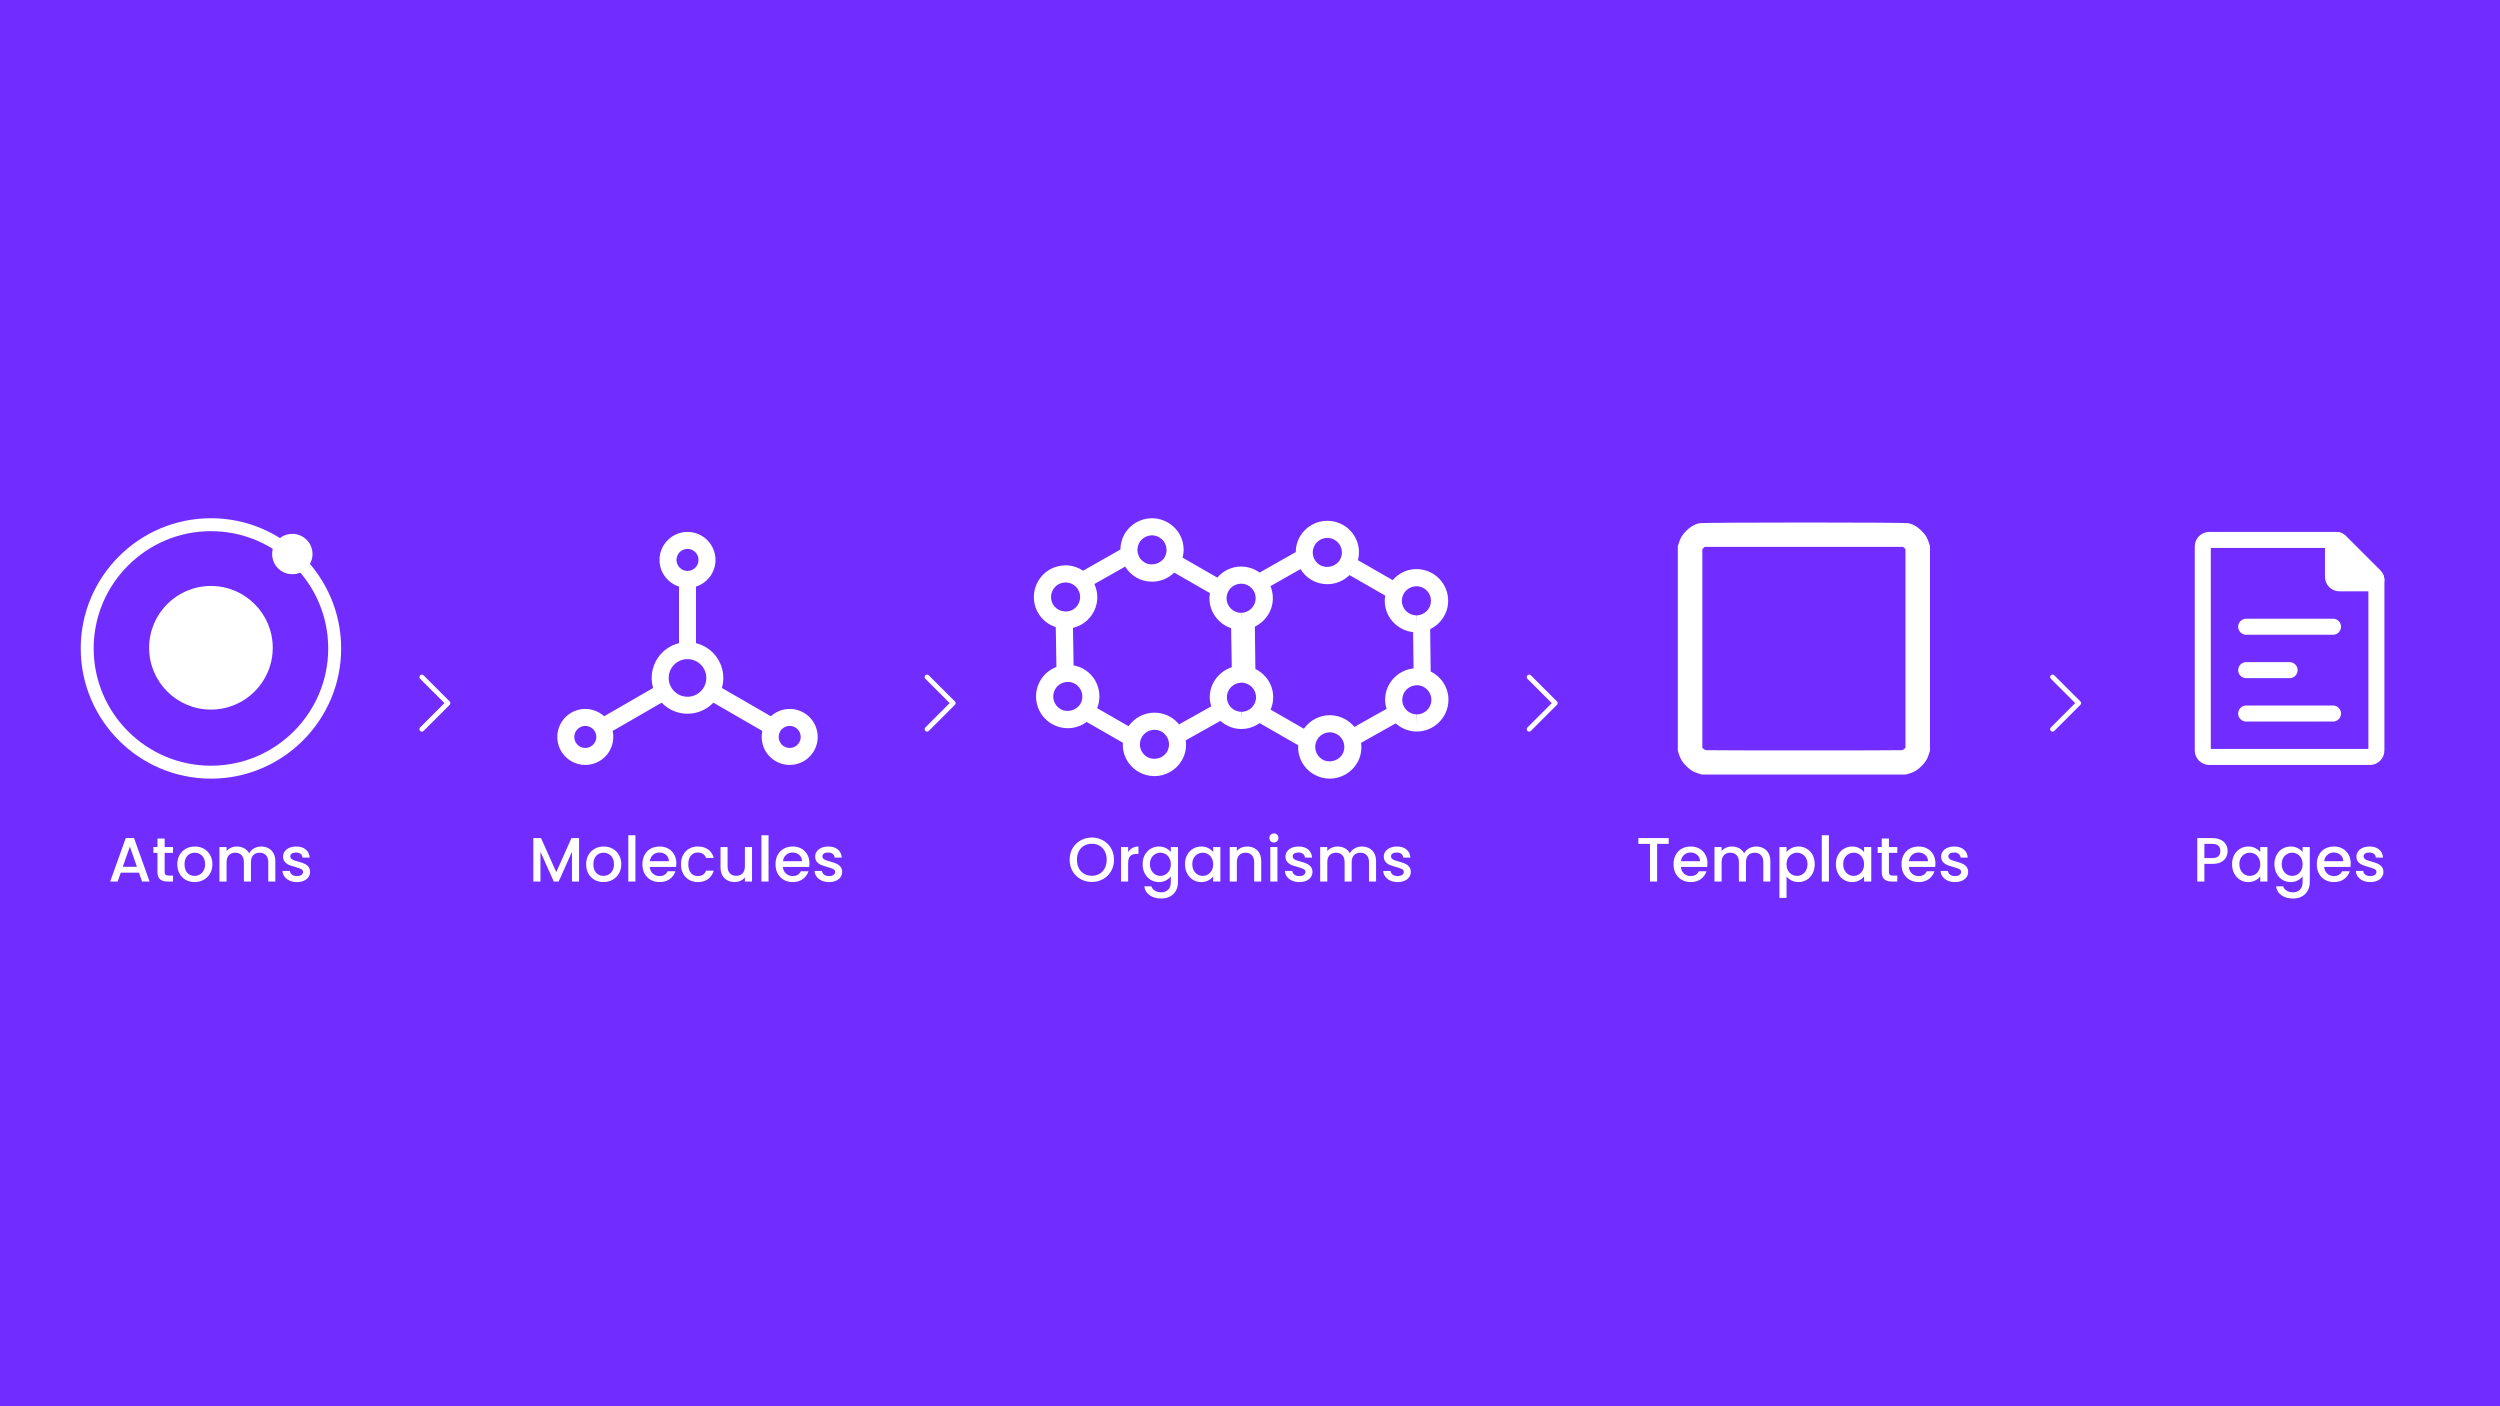 <svg xmlns="http://www.w3.org/2000/svg" width="1920" height="1080" viewBox="0 0 1920 1080" fill="none"><rect width="1920" height="1080" fill="#712DFF"></rect><g clip-path="url(#clip0_257_1854)"><path d="M161.995 398C106.856 398 62 442.858 62 498C62 553.142 106.856 598 161.995 598C217.142 598 262 553.142 262 498C262 442.858 217.132 398 161.995 398ZM161.995 588.066C112.335 588.066 71.934 547.66 71.934 498C71.934 448.34 112.335 407.934 161.995 407.934C211.66 407.934 252.066 448.34 252.066 498C252.066 547.66 211.661 588.066 161.995 588.066Z" fill="white"></path><path d="M161.995 450.025C188.213 450.025 209.468 471.278 209.468 497.496C209.468 523.708 188.213 544.964 161.995 544.964C135.78 544.964 114.527 523.708 114.527 497.496C114.527 471.278 135.78 450.025 161.995 450.025Z" fill="white"></path><circle cx="224.5" cy="425.5" r="15.5" fill="white"></circle></g><path d="M106.712 670.184H92.744L90.344 677H84.632L96.584 643.592H102.92L114.872 677H109.112L106.712 670.184ZM105.176 665.72L99.752 650.216L94.28 665.72H105.176ZM126.453 655.016V669.656C126.453 670.648 126.677 671.368 127.125 671.816C127.605 672.232 128.405 672.44 129.525 672.44H132.885V677H128.565C126.101 677 124.213 676.424 122.901 675.272C121.589 674.12 120.933 672.248 120.933 669.656V655.016H117.813V650.552H120.933V643.976H126.453V650.552H132.885V655.016H126.453ZM149.4 677.432C146.904 677.432 144.648 676.872 142.632 675.752C140.616 674.6 139.032 673 137.88 670.952C136.728 668.872 136.152 666.472 136.152 663.752C136.152 661.064 136.744 658.68 137.928 656.6C139.112 654.52 140.728 652.92 142.776 651.8C144.824 650.68 147.112 650.12 149.64 650.12C152.168 650.12 154.456 650.68 156.504 651.8C158.552 652.92 160.168 654.52 161.352 656.6C162.536 658.68 163.128 661.064 163.128 663.752C163.128 666.44 162.52 668.824 161.304 670.904C160.088 672.984 158.424 674.6 156.312 675.752C154.232 676.872 151.928 677.432 149.4 677.432ZM149.4 672.68C150.808 672.68 152.12 672.344 153.336 671.672C154.584 671 155.592 669.992 156.36 668.648C157.128 667.304 157.512 665.672 157.512 663.752C157.512 661.832 157.144 660.216 156.408 658.904C155.672 657.56 154.696 656.552 153.48 655.88C152.264 655.208 150.952 654.872 149.544 654.872C148.136 654.872 146.824 655.208 145.608 655.88C144.424 656.552 143.48 657.56 142.776 658.904C142.072 660.216 141.72 661.832 141.72 663.752C141.72 666.6 142.44 668.808 143.88 670.376C145.352 671.912 147.192 672.68 149.4 672.68ZM200.554 650.12C202.634 650.12 204.49 650.552 206.122 651.416C207.786 652.28 209.082 653.56 210.01 655.256C210.97 656.952 211.45 659 211.45 661.4V677H206.026V662.216C206.026 659.848 205.434 658.04 204.25 656.792C203.066 655.512 201.45 654.872 199.402 654.872C197.354 654.872 195.722 655.512 194.506 656.792C193.322 658.04 192.73 659.848 192.73 662.216V677H187.306V662.216C187.306 659.848 186.714 658.04 185.53 656.792C184.346 655.512 182.73 654.872 180.682 654.872C178.634 654.872 177.002 655.512 175.786 656.792C174.602 658.04 174.01 659.848 174.01 662.216V677H168.538V650.552H174.01V653.576C174.906 652.488 176.042 651.64 177.418 651.032C178.794 650.424 180.266 650.12 181.834 650.12C183.946 650.12 185.834 650.568 187.498 651.464C189.162 652.36 190.442 653.656 191.338 655.352C192.138 653.752 193.386 652.488 195.082 651.56C196.778 650.6 198.602 650.12 200.554 650.12ZM228.013 677.432C225.933 677.432 224.061 677.064 222.397 676.328C220.765 675.56 219.469 674.536 218.509 673.256C217.549 671.944 217.037 670.488 216.973 668.888H222.637C222.733 670.008 223.261 670.952 224.221 671.72C225.213 672.456 226.445 672.824 227.917 672.824C229.453 672.824 230.637 672.536 231.469 671.96C232.333 671.352 232.765 670.584 232.765 669.656C232.765 668.664 232.285 667.928 231.325 667.448C230.397 666.968 228.909 666.44 226.861 665.864C224.877 665.32 223.261 664.792 222.013 664.28C220.765 663.768 219.677 662.984 218.749 661.928C217.853 660.872 217.405 659.48 217.405 657.752C217.405 656.344 217.821 655.064 218.653 653.912C219.485 652.728 220.669 651.8 222.205 651.128C223.773 650.456 225.565 650.12 227.581 650.12C230.589 650.12 233.005 650.888 234.829 652.424C236.685 653.928 237.677 655.992 237.805 658.616H232.333C232.237 657.432 231.757 656.488 230.893 655.784C230.029 655.08 228.861 654.728 227.389 654.728C225.949 654.728 224.845 655 224.077 655.544C223.309 656.088 222.925 656.808 222.925 657.704C222.925 658.408 223.181 659 223.693 659.48C224.205 659.96 224.829 660.344 225.565 660.632C226.301 660.888 227.389 661.224 228.829 661.64C230.749 662.152 232.317 662.68 233.533 663.224C234.781 663.736 235.853 664.504 236.749 665.528C237.645 666.552 238.109 667.912 238.141 669.608C238.141 671.112 237.725 672.456 236.893 673.64C236.061 674.824 234.877 675.752 233.341 676.424C231.837 677.096 230.061 677.432 228.013 677.432Z" fill="white"></path><path d="M324 560L344 540L324 520" stroke="white" stroke-width="3.75" stroke-linecap="round" stroke-linejoin="round"></path><g clip-path="url(#clip1_257_1854)"><path d="M627.258 560.404C625.772 554.856 622.214 550.22 617.24 547.348C612.267 544.476 606.472 543.712 600.924 545.2C597.547 546.105 594.51 547.781 592.001 550.073L554.387 528.357C555.103 525.911 555.494 523.327 555.494 520.653C555.494 507.74 546.543 496.883 534.521 493.947V450.509C543.199 447.741 549.502 439.604 549.502 430.021C549.502 418.165 539.856 408.52 528 408.52C516.144 408.52 506.499 418.166 506.499 430.021C506.499 439.604 512.802 447.741 521.479 450.509V493.947C509.457 496.884 500.506 507.74 500.506 520.653C500.506 523.328 500.898 525.911 501.613 528.358L463.999 550.074C461.49 547.781 458.453 546.105 455.076 545.2C449.529 543.714 443.734 544.476 438.76 547.348C433.786 550.22 430.228 554.856 428.742 560.404C427.256 565.952 428.018 571.746 430.89 576.72C433.761 581.694 438.398 585.252 443.946 586.738C445.799 587.235 447.678 587.48 449.546 587.48C453.272 587.48 456.949 586.503 460.262 584.591C465.236 581.719 468.794 577.082 470.28 571.534C471.185 568.157 471.251 564.689 470.521 561.37L508.148 539.645C513.156 544.878 520.202 548.148 528 548.148C535.799 548.148 542.843 544.878 547.852 539.645L585.48 561.37C584.749 564.689 584.815 568.157 585.721 571.534C587.207 577.082 590.765 581.719 595.739 584.591C599.052 586.503 602.729 587.481 606.454 587.48C608.322 587.48 610.202 587.235 612.054 586.738C617.602 585.252 622.239 581.694 625.111 576.72C627.982 571.746 628.745 565.952 627.258 560.404ZM457.682 568.159C457.097 570.341 455.697 572.165 453.74 573.295C451.784 574.425 449.504 574.724 447.321 574.14C445.139 573.555 443.315 572.155 442.185 570.199C439.853 566.159 441.242 560.976 445.281 558.643C446.61 557.876 448.062 557.512 449.497 557.512C452.422 557.512 455.272 559.029 456.836 561.74C457.966 563.696 458.266 565.976 457.682 568.159ZM519.541 430.022C519.541 425.358 523.336 421.563 528 421.563C532.665 421.563 536.459 425.358 536.459 430.022C536.459 434.686 532.664 438.481 528 438.481C523.336 438.481 519.541 434.686 519.541 430.022ZM528 535.105C520.031 535.105 513.549 528.621 513.549 520.653C513.549 512.686 520.032 506.202 528 506.202C535.968 506.202 542.451 512.686 542.451 520.653C542.451 528.622 535.968 535.105 528 535.105ZM613.815 570.198C612.685 572.155 610.861 573.555 608.679 574.14C606.496 574.725 604.217 574.425 602.259 573.295C600.302 572.164 598.903 570.341 598.318 568.158C597.733 565.975 598.033 563.696 599.163 561.739C600.729 559.028 603.577 557.511 606.503 557.511C607.937 557.511 609.39 557.876 610.718 558.643C614.758 560.976 616.147 566.159 613.815 570.198Z" fill="white"></path></g><path d="M444.736 643.64V677H439.264V654.152L429.088 677H425.296L415.072 654.152V677H409.6V643.64H415.504L427.216 669.8L438.88 643.64H444.736ZM463.4 677.432C460.904 677.432 458.648 676.872 456.632 675.752C454.616 674.6 453.032 673 451.88 670.952C450.728 668.872 450.152 666.472 450.152 663.752C450.152 661.064 450.744 658.68 451.928 656.6C453.112 654.52 454.728 652.92 456.776 651.8C458.824 650.68 461.112 650.12 463.64 650.12C466.168 650.12 468.456 650.68 470.504 651.8C472.552 652.92 474.168 654.52 475.352 656.6C476.536 658.68 477.128 661.064 477.128 663.752C477.128 666.44 476.52 668.824 475.304 670.904C474.088 672.984 472.424 674.6 470.312 675.752C468.232 676.872 465.928 677.432 463.4 677.432ZM463.4 672.68C464.808 672.68 466.12 672.344 467.336 671.672C468.584 671 469.592 669.992 470.36 668.648C471.128 667.304 471.512 665.672 471.512 663.752C471.512 661.832 471.144 660.216 470.408 658.904C469.672 657.56 468.696 656.552 467.48 655.88C466.264 655.208 464.952 654.872 463.544 654.872C462.136 654.872 460.824 655.208 459.608 655.88C458.424 656.552 457.48 657.56 456.776 658.904C456.072 660.216 455.72 661.832 455.72 663.752C455.72 666.6 456.44 668.808 457.88 670.376C459.352 671.912 461.192 672.68 463.4 672.68ZM488.01 641.48V677H482.538V641.48H488.01ZM519.434 663.128C519.434 664.12 519.37 665.016 519.242 665.816H499.034C499.194 667.928 499.978 669.624 501.386 670.904C502.794 672.184 504.522 672.824 506.57 672.824C509.514 672.824 511.594 671.592 512.81 669.128H518.714C517.914 671.56 516.458 673.56 514.346 675.128C512.266 676.664 509.674 677.432 506.57 677.432C504.042 677.432 501.77 676.872 499.754 675.752C497.77 674.6 496.202 673 495.05 670.952C493.93 668.872 493.37 666.472 493.37 663.752C493.37 661.032 493.914 658.648 495.002 656.6C496.122 654.52 497.674 652.92 499.658 651.8C501.674 650.68 503.978 650.12 506.57 650.12C509.066 650.12 511.29 650.664 513.242 651.752C515.194 652.84 516.714 654.376 517.802 656.36C518.89 658.312 519.434 660.568 519.434 663.128ZM513.722 661.4C513.69 659.384 512.97 657.768 511.562 656.552C510.154 655.336 508.41 654.728 506.33 654.728C504.442 654.728 502.826 655.336 501.482 656.552C500.138 657.736 499.338 659.352 499.082 661.4H513.722ZM522.995 663.752C522.995 661.032 523.539 658.648 524.627 656.6C525.747 654.52 527.283 652.92 529.235 651.8C531.187 650.68 533.427 650.12 535.955 650.12C539.155 650.12 541.795 650.888 543.875 652.424C545.987 653.928 547.411 656.088 548.147 658.904H542.243C541.763 657.592 540.995 656.568 539.939 655.832C538.883 655.096 537.555 654.728 535.955 654.728C533.715 654.728 531.923 655.528 530.579 657.128C529.267 658.696 528.611 660.904 528.611 663.752C528.611 666.6 529.267 668.824 530.579 670.424C531.923 672.024 533.715 672.824 535.955 672.824C539.123 672.824 541.219 671.432 542.243 668.648H548.147C547.379 671.336 545.939 673.48 543.827 675.08C541.715 676.648 539.091 677.432 535.955 677.432C533.427 677.432 531.187 676.872 529.235 675.752C527.283 674.6 525.747 673 524.627 670.952C523.539 668.872 522.995 666.472 522.995 663.752ZM577.552 650.552V677H572.08V673.88C571.216 674.968 570.08 675.832 568.672 676.472C567.296 677.08 565.824 677.384 564.256 677.384C562.176 677.384 560.304 676.952 558.64 676.088C557.008 675.224 555.712 673.944 554.752 672.248C553.824 670.552 553.36 668.504 553.36 666.104V650.552H558.784V665.288C558.784 667.656 559.376 669.48 560.56 670.76C561.744 672.008 563.36 672.632 565.408 672.632C567.456 672.632 569.072 672.008 570.256 670.76C571.472 669.48 572.08 667.656 572.08 665.288V650.552H577.552ZM590.244 641.48V677H584.772V641.48H590.244ZM621.668 663.128C621.668 664.12 621.604 665.016 621.476 665.816H601.268C601.428 667.928 602.212 669.624 603.62 670.904C605.028 672.184 606.756 672.824 608.804 672.824C611.748 672.824 613.828 671.592 615.044 669.128H620.948C620.148 671.56 618.692 673.56 616.58 675.128C614.5 676.664 611.908 677.432 608.804 677.432C606.276 677.432 604.004 676.872 601.988 675.752C600.004 674.6 598.436 673 597.284 670.952C596.164 668.872 595.604 666.472 595.604 663.752C595.604 661.032 596.148 658.648 597.236 656.6C598.356 654.52 599.908 652.92 601.892 651.8C603.908 650.68 606.212 650.12 608.804 650.12C611.3 650.12 613.524 650.664 615.476 651.752C617.428 652.84 618.948 654.376 620.036 656.36C621.124 658.312 621.668 660.568 621.668 663.128ZM615.956 661.4C615.924 659.384 615.204 657.768 613.796 656.552C612.388 655.336 610.644 654.728 608.564 654.728C606.676 654.728 605.06 655.336 603.716 656.552C602.372 657.736 601.572 659.352 601.316 661.4H615.956ZM636.653 677.432C634.573 677.432 632.701 677.064 631.037 676.328C629.405 675.56 628.109 674.536 627.149 673.256C626.189 671.944 625.677 670.488 625.613 668.888H631.277C631.373 670.008 631.901 670.952 632.861 671.72C633.853 672.456 635.085 672.824 636.557 672.824C638.093 672.824 639.277 672.536 640.109 671.96C640.973 671.352 641.405 670.584 641.405 669.656C641.405 668.664 640.925 667.928 639.965 667.448C639.037 666.968 637.549 666.44 635.501 665.864C633.517 665.32 631.901 664.792 630.653 664.28C629.405 663.768 628.317 662.984 627.389 661.928C626.493 660.872 626.045 659.48 626.045 657.752C626.045 656.344 626.461 655.064 627.293 653.912C628.125 652.728 629.309 651.8 630.845 651.128C632.413 650.456 634.205 650.12 636.221 650.12C639.229 650.12 641.645 650.888 643.469 652.424C645.325 653.928 646.317 655.992 646.445 658.616H640.973C640.877 657.432 640.397 656.488 639.533 655.784C638.669 655.08 637.501 654.728 636.029 654.728C634.589 654.728 633.485 655 632.717 655.544C631.949 656.088 631.565 656.808 631.565 657.704C631.565 658.408 631.821 659 632.333 659.48C632.845 659.96 633.469 660.344 634.205 660.632C634.941 660.888 636.029 661.224 637.469 661.64C639.389 662.152 640.957 662.68 642.173 663.224C643.421 663.736 644.493 664.504 645.389 665.528C646.285 666.552 646.749 667.912 646.781 669.608C646.781 671.112 646.365 672.456 645.533 673.64C644.701 674.824 643.517 675.752 641.981 676.424C640.477 677.096 638.701 677.432 636.653 677.432Z" fill="white"></path><path d="M712 560L732 540L712 520" stroke="white" stroke-width="3.75" stroke-linecap="round" stroke-linejoin="round"></path><path d="M1098.77 515.734L1098.37 483.236C1106.4 479.318 1112.04 471.2 1112.18 461.739C1112.28 455.234 1109.82 449.078 1105.27 444.41C1100.74 439.749 1094.65 437.135 1087.84 437.049C1080.55 437.049 1074.01 440.387 1069.55 445.543L1042.92 430.235C1043.91 426.238 1044.01 422.051 1042.9 417.962C1041.2 411.675 1037.16 406.427 1031.51 403.188C1027.82 401.081 1023.65 399.962 1019.39 399.962C1010.7 399.962 1002.59 404.643 998.253 412.175C996.113 415.908 995.178 419.984 995.126 424L967.387 439.736C963.345 436.819 958.479 435.166 953.16 435.1C945.865 435.1 939.347 438.438 934.876 443.594L908.251 428.286C909.258 424.29 909.344 420.102 908.237 416.007C906.532 409.726 902.49 404.479 896.854 401.246C893.16 399.132 888.979 398 884.739 398C876.029 398 867.917 402.694 863.598 410.226C861.459 413.953 860.517 418.022 860.471 422.051L831.805 438.3C827.848 435.693 823.18 434.172 818.327 434.172C813.916 434.172 809.597 435.377 805.792 437.648C794.289 444.581 790.563 459.579 797.469 471.075C800.518 476.151 805.324 479.832 810.828 481.636L811.329 512.205C806.18 514.187 801.742 517.847 798.924 522.765C795.679 528.408 794.829 534.979 796.528 541.279C798.227 547.554 802.269 552.801 807.912 556.041C811.605 558.147 815.786 559.267 820.033 559.267C825.346 559.267 830.409 557.496 834.55 554.46L862.374 570.433C862.242 572.968 862.407 575.536 863.085 578.057C864.784 584.345 868.826 589.579 874.468 592.818C878.169 594.925 882.349 596.058 886.596 596.058C895.3 596.058 903.405 591.363 907.73 583.845C910.496 579.038 911.338 573.686 910.654 568.57L937.279 553.624C941.519 557.377 946.997 559.8 953.074 559.859H953.436C958.624 559.859 963.417 558.161 967.387 555.343L997.022 572.369C996.883 574.917 997.055 577.465 997.726 579.986C999.425 586.274 1003.47 591.521 1009.11 594.748C1012.81 596.861 1016.99 598 1021.24 598C1029.94 598 1038.05 593.299 1042.38 585.774C1045.14 580.974 1045.98 575.615 1045.3 570.506L1071.91 555.553C1076.29 559.471 1081.8 561.729 1087.72 561.802H1088.08C1101.32 561.802 1112.23 551.004 1112.4 537.77C1112.56 528.138 1106.99 519.776 1098.77 515.734ZM1087.97 450.217C1090.95 450.257 1093.75 451.455 1095.83 453.601C1097.91 455.748 1099.03 458.572 1098.99 461.561C1098.9 467.651 1093.9 472.603 1087.82 472.603V478.791L1087.68 472.603C1081.5 472.517 1076.56 467.434 1076.61 461.258C1076.71 455.168 1081.74 450.217 1087.97 450.217ZM1009.68 418.733C1011.67 415.27 1015.38 413.117 1019.41 413.117C1021.36 413.117 1023.27 413.624 1024.97 414.605C1027.58 416.106 1029.43 418.509 1030.2 421.393C1030.99 424.276 1030.61 427.292 1029.11 429.886C1026.16 435.021 1019.04 436.997 1013.83 434.014C1008.44 430.946 1006.59 424.092 1009.68 418.733ZM953.324 448.255C956.313 448.295 959.118 449.493 961.199 451.639C963.279 453.779 964.405 456.61 964.359 459.599C964.267 465.689 959.269 470.64 953.179 470.64V476.829H953.173L953.034 470.64C946.859 470.555 941.908 465.466 941.973 459.29C942.079 453.206 947.089 448.255 953.324 448.255ZM875.022 416.771C877.01 413.308 880.736 411.148 884.753 411.148C886.688 411.148 888.604 411.662 890.303 412.649C892.903 414.144 894.76 416.554 895.544 419.437C896.321 422.321 895.939 425.336 894.444 427.931C891.481 433.066 884.364 435.048 879.156 432.059C873.804 428.977 871.953 422.124 875.022 416.771ZM808.781 464.28C805.601 458.994 807.312 452.1 812.599 448.92C814.344 447.88 816.319 447.327 818.347 447.327C822.324 447.327 825.912 449.361 827.96 452.752C829.494 455.313 829.955 458.322 829.224 461.225C828.506 464.116 826.689 466.572 824.141 468.112C818.966 471.22 811.849 469.416 808.781 464.28ZM814.502 544.598C811.901 543.116 810.051 540.7 809.268 537.829C808.498 534.946 808.879 531.93 810.374 529.316C812.369 525.886 816.082 523.7 820.098 523.7C822.034 523.7 823.957 524.214 825.655 525.202C831.008 528.276 832.858 535.143 829.783 540.47C826.814 545.618 819.684 547.593 814.502 544.598ZM896.334 577.261C893.378 582.403 886.28 584.371 881.052 581.376C878.458 579.881 876.602 577.478 875.825 574.607C875.041 571.724 875.43 568.708 876.924 566.107C878.913 562.664 882.639 560.485 886.655 560.485C888.598 560.485 890.527 560.998 892.212 561.973C897.545 565.041 899.408 571.908 896.334 577.261ZM898.757 550.543C895.056 548.436 890.882 547.317 886.636 547.317C878.669 547.317 871.242 551.287 866.726 557.72L842.615 543.867C847.014 532.799 842.826 519.875 832.206 513.805C829.816 512.429 827.196 511.5 824.51 511L824.042 482.182C826.452 481.603 828.789 480.701 830.929 479.41C836.512 476.052 840.436 470.739 842.023 464.425C843.366 459.04 842.734 453.522 840.482 448.545L864.138 435.133C866.192 438.471 868.977 441.408 872.605 443.495C876.305 445.615 880.493 446.734 884.739 446.734C891.185 446.734 897.282 444.153 901.792 439.749L929.26 455.53C929.069 456.715 928.858 457.894 928.845 459.125C928.707 469.962 935.752 479.154 945.502 482.439L945.99 512.448C936.344 515.602 929.234 524.537 929.095 535.183C929.062 537.731 929.536 540.16 930.241 542.465L905.505 556.35C903.648 554.105 901.43 552.077 898.757 550.543ZM953.462 546.685V553.269L953.285 546.685C947.116 546.586 942.171 541.517 942.243 535.321C942.322 529.237 947.339 524.286 953.588 524.286C959.763 524.379 964.708 529.455 964.635 535.63C964.543 541.727 959.539 546.685 953.462 546.685ZM1030.98 579.209C1028.03 584.338 1020.94 586.333 1015.7 583.324C1013.09 581.843 1011.24 579.427 1010.47 576.55C1009.69 573.666 1010.06 570.657 1011.57 568.063C1013.57 564.626 1017.28 562.44 1021.3 562.44C1023.25 562.44 1025.17 562.954 1026.87 563.935C1032.21 567.016 1034.05 573.883 1030.98 579.209ZM1033.4 552.518C1029.7 550.405 1025.53 549.279 1021.28 549.279C1013.32 549.279 1005.9 553.249 1001.38 559.668L975.835 544.993C977.059 542.149 977.751 539.074 977.797 535.802C977.935 526.169 972.352 517.821 964.135 513.759L963.74 481.267C971.766 477.35 977.415 469.232 977.553 459.764C977.599 456.399 976.934 453.154 975.71 450.145L998.786 437.062C1000.84 440.401 1003.63 443.337 1007.26 445.424C1010.95 447.544 1015.14 448.663 1019.38 448.663C1025.83 448.663 1031.92 446.082 1036.43 441.678L1063.9 457.453C1063.72 458.651 1063.5 459.83 1063.49 461.067C1063.35 473.709 1072.95 484.157 1085.27 485.481L1085.62 513.331C1073.53 514.601 1063.91 524.714 1063.77 537.118C1063.73 539.64 1064.18 542.07 1064.9 544.394L1040.17 558.273C1038.29 556.06 1036.08 554.046 1033.4 552.518ZM1088.12 548.64V555.224L1087.95 548.64C1084.96 548.601 1082.16 547.403 1080.08 545.25C1078 543.123 1076.88 540.285 1076.92 537.29C1077 531.206 1082.01 526.255 1088.27 526.255C1094.44 526.334 1099.38 531.423 1099.32 537.612C1099.19 543.702 1094.19 548.64 1088.12 548.64Z" fill="white"></path><path d="M838.517 677.336C835.413 677.336 832.549 676.616 829.925 675.176C827.333 673.704 825.269 671.672 823.733 669.08C822.229 666.456 821.477 663.512 821.477 660.248C821.477 656.984 822.229 654.056 823.733 651.464C825.269 648.872 827.333 646.856 829.925 645.416C832.549 643.944 835.413 643.208 838.517 643.208C841.653 643.208 844.517 643.944 847.109 645.416C849.733 646.856 851.797 648.872 853.301 651.464C854.805 654.056 855.557 656.984 855.557 660.248C855.557 663.512 854.805 666.456 853.301 669.08C851.797 671.672 849.733 673.704 847.109 675.176C844.517 676.616 841.653 677.336 838.517 677.336ZM838.517 672.584C840.725 672.584 842.693 672.088 844.421 671.096C846.149 670.072 847.493 668.632 848.453 666.776C849.445 664.888 849.941 662.712 849.941 660.248C849.941 657.784 849.445 655.624 848.453 653.768C847.493 651.912 846.149 650.488 844.421 649.496C842.693 648.504 840.725 648.008 838.517 648.008C836.309 648.008 834.341 648.504 832.613 649.496C830.885 650.488 829.525 651.912 828.533 653.768C827.573 655.624 827.093 657.784 827.093 660.248C827.093 662.712 827.573 664.888 828.533 666.776C829.525 668.632 830.885 670.072 832.613 671.096C834.341 672.088 836.309 672.584 838.517 672.584ZM866.414 654.392C867.214 653.048 868.27 652.008 869.582 651.272C870.926 650.504 872.51 650.12 874.334 650.12V655.784H872.942C870.798 655.784 869.166 656.328 868.046 657.416C866.958 658.504 866.414 660.392 866.414 663.08V677H860.942V650.552H866.414V654.392ZM890.019 650.12C892.067 650.12 893.875 650.536 895.443 651.368C897.043 652.168 898.291 653.176 899.187 654.392V650.552H904.707V677.432C904.707 679.864 904.195 682.024 903.171 683.912C902.147 685.832 900.659 687.336 898.707 688.424C896.787 689.512 894.483 690.056 891.795 690.056C888.211 690.056 885.235 689.208 882.867 687.512C880.499 685.848 879.155 683.576 878.835 680.696H884.259C884.675 682.072 885.555 683.176 886.899 684.008C888.275 684.872 889.907 685.304 891.795 685.304C894.003 685.304 895.779 684.632 897.123 683.288C898.499 681.944 899.187 679.992 899.187 677.432V673.016C898.259 674.264 896.995 675.32 895.395 676.184C893.827 677.016 892.035 677.432 890.019 677.432C887.715 677.432 885.603 676.856 883.683 675.704C881.795 674.52 880.291 672.888 879.171 670.808C878.083 668.696 877.539 666.312 877.539 663.656C877.539 661 878.083 658.648 879.171 656.6C880.291 654.552 881.795 652.968 883.683 651.848C885.603 650.696 887.715 650.12 890.019 650.12ZM899.187 663.752C899.187 661.928 898.803 660.344 898.035 659C897.299 657.656 896.323 656.632 895.107 655.928C893.891 655.224 892.579 654.872 891.171 654.872C889.763 654.872 888.451 655.224 887.235 655.928C886.019 656.6 885.027 657.608 884.259 658.952C883.523 660.264 883.155 661.832 883.155 663.656C883.155 665.48 883.523 667.08 884.259 668.456C885.027 669.832 886.019 670.888 887.235 671.624C888.483 672.328 889.795 672.68 891.171 672.68C892.579 672.68 893.891 672.328 895.107 671.624C896.323 670.92 897.299 669.896 898.035 668.552C898.803 667.176 899.187 665.576 899.187 663.752ZM910.071 663.656C910.071 661 910.615 658.648 911.703 656.6C912.823 654.552 914.327 652.968 916.215 651.848C918.135 650.696 920.247 650.12 922.551 650.12C924.631 650.12 926.439 650.536 927.975 651.368C929.543 652.168 930.791 653.176 931.719 654.392V650.552H937.239V677H931.719V673.064C930.791 674.312 929.527 675.352 927.927 676.184C926.327 677.016 924.503 677.432 922.455 677.432C920.183 677.432 918.103 676.856 916.215 675.704C914.327 674.52 912.823 672.888 911.703 670.808C910.615 668.696 910.071 666.312 910.071 663.656ZM931.719 663.752C931.719 661.928 931.335 660.344 930.567 659C929.831 657.656 928.855 656.632 927.639 655.928C926.423 655.224 925.111 654.872 923.703 654.872C922.295 654.872 920.983 655.224 919.767 655.928C918.551 656.6 917.559 657.608 916.791 658.952C916.055 660.264 915.687 661.832 915.687 663.656C915.687 665.48 916.055 667.08 916.791 668.456C917.559 669.832 918.551 670.888 919.767 671.624C921.015 672.328 922.327 672.68 923.703 672.68C925.111 672.68 926.423 672.328 927.639 671.624C928.855 670.92 929.831 669.896 930.567 668.552C931.335 667.176 931.719 665.576 931.719 663.752ZM957.77 650.12C959.85 650.12 961.706 650.552 963.338 651.416C965.002 652.28 966.298 653.56 967.226 655.256C968.154 656.952 968.618 659 968.618 661.4V677H963.194V662.216C963.194 659.848 962.602 658.04 961.418 656.792C960.234 655.512 958.618 654.872 956.57 654.872C954.522 654.872 952.89 655.512 951.674 656.792C950.49 658.04 949.898 659.848 949.898 662.216V677H944.426V650.552H949.898V653.576C950.794 652.488 951.93 651.64 953.306 651.032C954.714 650.424 956.202 650.12 957.77 650.12ZM978.382 647.048C977.39 647.048 976.558 646.712 975.886 646.04C975.214 645.368 974.878 644.536 974.878 643.544C974.878 642.552 975.214 641.72 975.886 641.048C976.558 640.376 977.39 640.04 978.382 640.04C979.342 640.04 980.158 640.376 980.83 641.048C981.502 641.72 981.838 642.552 981.838 643.544C981.838 644.536 981.502 645.368 980.83 646.04C980.158 646.712 979.342 647.048 978.382 647.048ZM981.07 650.552V677H975.598V650.552H981.07ZM997.854 677.432C995.774 677.432 993.902 677.064 992.238 676.328C990.606 675.56 989.31 674.536 988.35 673.256C987.39 671.944 986.878 670.488 986.814 668.888H992.478C992.574 670.008 993.102 670.952 994.062 671.72C995.054 672.456 996.286 672.824 997.758 672.824C999.294 672.824 1000.48 672.536 1001.31 671.96C1002.17 671.352 1002.61 670.584 1002.61 669.656C1002.61 668.664 1002.13 667.928 1001.17 667.448C1000.24 666.968 998.75 666.44 996.702 665.864C994.718 665.32 993.102 664.792 991.854 664.28C990.606 663.768 989.518 662.984 988.59 661.928C987.694 660.872 987.246 659.48 987.246 657.752C987.246 656.344 987.662 655.064 988.494 653.912C989.326 652.728 990.51 651.8 992.046 651.128C993.614 650.456 995.406 650.12 997.422 650.12C1000.43 650.12 1002.85 650.888 1004.67 652.424C1006.53 653.928 1007.52 655.992 1007.65 658.616H1002.17C1002.08 657.432 1001.6 656.488 1000.73 655.784C999.87 655.08 998.702 654.728 997.23 654.728C995.79 654.728 994.686 655 993.918 655.544C993.15 656.088 992.766 656.808 992.766 657.704C992.766 658.408 993.022 659 993.534 659.48C994.046 659.96 994.67 660.344 995.406 660.632C996.142 660.888 997.23 661.224 998.67 661.64C1000.59 662.152 1002.16 662.68 1003.37 663.224C1004.62 663.736 1005.69 664.504 1006.59 665.528C1007.49 666.552 1007.95 667.912 1007.98 669.608C1007.98 671.112 1007.57 672.456 1006.73 673.64C1005.9 674.824 1004.72 675.752 1003.18 676.424C1001.68 677.096 999.902 677.432 997.854 677.432ZM1045.91 650.12C1047.99 650.12 1049.85 650.552 1051.48 651.416C1053.14 652.28 1054.44 653.56 1055.37 655.256C1056.33 656.952 1056.81 659 1056.81 661.4V677H1051.38V662.216C1051.38 659.848 1050.79 658.04 1049.61 656.792C1048.42 655.512 1046.81 654.872 1044.76 654.872C1042.71 654.872 1041.08 655.512 1039.86 656.792C1038.68 658.04 1038.09 659.848 1038.09 662.216V677H1032.66V662.216C1032.66 659.848 1032.07 658.04 1030.89 656.792C1029.7 655.512 1028.09 654.872 1026.04 654.872C1023.99 654.872 1022.36 655.512 1021.14 656.792C1019.96 658.04 1019.37 659.848 1019.37 662.216V677H1013.89V650.552H1019.37V653.576C1020.26 652.488 1021.4 651.64 1022.77 651.032C1024.15 650.424 1025.62 650.12 1027.19 650.12C1029.3 650.12 1031.19 650.568 1032.85 651.464C1034.52 652.36 1035.8 653.656 1036.69 655.352C1037.49 653.752 1038.74 652.488 1040.44 651.56C1042.13 650.6 1043.96 650.12 1045.91 650.12ZM1073.37 677.432C1071.29 677.432 1069.42 677.064 1067.75 676.328C1066.12 675.56 1064.83 674.536 1063.87 673.256C1062.91 671.944 1062.39 670.488 1062.33 668.888H1067.99C1068.09 670.008 1068.62 670.952 1069.58 671.72C1070.57 672.456 1071.8 672.824 1073.27 672.824C1074.81 672.824 1075.99 672.536 1076.83 671.96C1077.69 671.352 1078.12 670.584 1078.12 669.656C1078.12 668.664 1077.64 667.928 1076.68 667.448C1075.75 666.968 1074.27 666.44 1072.22 665.864C1070.23 665.32 1068.62 664.792 1067.37 664.28C1066.12 663.768 1065.03 662.984 1064.11 661.928C1063.21 660.872 1062.76 659.48 1062.76 657.752C1062.76 656.344 1063.18 655.064 1064.01 653.912C1064.84 652.728 1066.03 651.8 1067.56 651.128C1069.13 650.456 1070.92 650.12 1072.94 650.12C1075.95 650.12 1078.36 650.888 1080.19 652.424C1082.04 653.928 1083.03 655.992 1083.16 658.616H1077.69C1077.59 657.432 1077.11 656.488 1076.25 655.784C1075.39 655.08 1074.22 654.728 1072.75 654.728C1071.31 654.728 1070.2 655 1069.43 655.544C1068.67 656.088 1068.28 656.808 1068.28 657.704C1068.28 658.408 1068.54 659 1069.05 659.48C1069.56 659.96 1070.19 660.344 1070.92 660.632C1071.66 660.888 1072.75 661.224 1074.19 661.64C1076.11 662.152 1077.67 662.68 1078.89 663.224C1080.14 663.736 1081.21 664.504 1082.11 665.528C1083 666.552 1083.47 667.912 1083.5 669.608C1083.5 671.112 1083.08 672.456 1082.25 673.64C1081.42 674.824 1080.23 675.752 1078.7 676.424C1077.19 677.096 1075.42 677.432 1073.37 677.432Z" fill="white"></path><path d="M1174.4 560L1194.4 540L1174.4 520" stroke="white" stroke-width="3.75" stroke-linecap="round" stroke-linejoin="round"></path><path fill-rule="evenodd" clip-rule="evenodd" d="M1304.74 401.863C1301.13 402.8 1298.1 404.613 1295.06 407.663C1291.95 410.775 1290.6 412.975 1289.35 417L1288.56 419.5V498V576.5L1289.35 579C1290.6 583.025 1291.95 585.225 1295.06 588.338C1298.18 591.45 1300.38 592.8 1304.4 594.05L1306.9 594.838H1385.4H1463.9L1466.4 594.05C1470.43 592.8 1472.63 591.45 1475.74 588.338C1478.85 585.225 1480.2 583.025 1481.45 579L1482.24 576.5V498V419.5L1481.45 417C1480.2 412.975 1478.85 410.775 1475.74 407.663C1472.65 404.563 1469.64 402.775 1465.91 401.838C1462.99 401.1 1307.58 401.113 1304.74 401.863ZM1462.53 420.875L1463.4 421.763V498V574.238L1462.56 575.075C1462.1 575.538 1461.26 576.013 1460.69 576.125C1459.34 576.4 1311.46 576.4 1310.11 576.125C1309.54 576.013 1308.7 575.538 1308.24 575.075L1307.4 574.238V498V421.763L1308.28 420.875L1309.16 420H1385.4H1461.64L1462.53 420.875Z" fill="white"></path><path d="M1281.55 643.64V648.104H1272.67V677H1267.2V648.104H1258.27V643.64H1281.55ZM1311.34 663.128C1311.34 664.12 1311.27 665.016 1311.14 665.816H1290.94C1291.1 667.928 1291.88 669.624 1293.29 670.904C1294.7 672.184 1296.42 672.824 1298.47 672.824C1301.42 672.824 1303.5 671.592 1304.71 669.128H1310.62C1309.82 671.56 1308.36 673.56 1306.25 675.128C1304.17 676.664 1301.58 677.432 1298.47 677.432C1295.94 677.432 1293.67 676.872 1291.66 675.752C1289.67 674.6 1288.1 673 1286.95 670.952C1285.83 668.872 1285.27 666.472 1285.27 663.752C1285.27 661.032 1285.82 658.648 1286.9 656.6C1288.02 654.52 1289.58 652.92 1291.56 651.8C1293.58 650.68 1295.88 650.12 1298.47 650.12C1300.97 650.12 1303.19 650.664 1305.14 651.752C1307.1 652.84 1308.62 654.376 1309.7 656.36C1310.79 658.312 1311.34 660.568 1311.34 663.128ZM1305.62 661.4C1305.59 659.384 1304.87 657.768 1303.46 656.552C1302.06 655.336 1300.31 654.728 1298.23 654.728C1296.34 654.728 1294.73 655.336 1293.38 656.552C1292.04 657.736 1291.24 659.352 1290.98 661.4H1305.62ZM1348.74 650.12C1350.82 650.12 1352.67 650.552 1354.3 651.416C1355.97 652.28 1357.26 653.56 1358.19 655.256C1359.15 656.952 1359.63 659 1359.63 661.4V677H1354.21V662.216C1354.21 659.848 1353.62 658.04 1352.43 656.792C1351.25 655.512 1349.63 654.872 1347.58 654.872C1345.54 654.872 1343.9 655.512 1342.69 656.792C1341.5 658.04 1340.91 659.848 1340.91 662.216V677H1335.49V662.216C1335.49 659.848 1334.9 658.04 1333.71 656.792C1332.53 655.512 1330.91 654.872 1328.86 654.872C1326.82 654.872 1325.18 655.512 1323.97 656.792C1322.78 658.04 1322.19 659.848 1322.19 662.216V677H1316.72V650.552H1322.19V653.576C1323.09 652.488 1324.22 651.64 1325.6 651.032C1326.98 650.424 1328.45 650.12 1330.02 650.12C1332.13 650.12 1334.02 650.568 1335.68 651.464C1337.34 652.36 1338.62 653.656 1339.52 655.352C1340.32 653.752 1341.57 652.488 1343.26 651.56C1344.96 650.6 1346.78 650.12 1348.74 650.12ZM1372.07 654.44C1373 653.224 1374.26 652.2 1375.86 651.368C1377.46 650.536 1379.27 650.12 1381.28 650.12C1383.59 650.12 1385.68 650.696 1387.57 651.848C1389.49 652.968 1391 654.552 1392.08 656.6C1393.17 658.648 1393.72 661 1393.72 663.656C1393.72 666.312 1393.17 668.696 1392.08 670.808C1391 672.888 1389.49 674.52 1387.57 675.704C1385.68 676.856 1383.59 677.432 1381.28 677.432C1379.27 677.432 1377.48 677.032 1375.91 676.232C1374.34 675.4 1373.06 674.376 1372.07 673.16V689.576H1366.6V650.552H1372.07V654.44ZM1388.15 663.656C1388.15 661.832 1387.76 660.264 1387 658.952C1386.26 657.608 1385.27 656.6 1384.02 655.928C1382.8 655.224 1381.49 654.872 1380.08 654.872C1378.71 654.872 1377.4 655.224 1376.15 655.928C1374.93 656.632 1373.94 657.656 1373.17 659C1372.44 660.344 1372.07 661.928 1372.07 663.752C1372.07 665.576 1372.44 667.176 1373.17 668.552C1373.94 669.896 1374.93 670.92 1376.15 671.624C1377.4 672.328 1378.71 672.68 1380.08 672.68C1381.49 672.68 1382.8 672.328 1384.02 671.624C1385.27 670.888 1386.26 669.832 1387 668.456C1387.76 667.08 1388.15 665.48 1388.15 663.656ZM1404.6 641.48V677H1399.13V641.48H1404.6ZM1409.96 663.656C1409.96 661 1410.5 658.648 1411.59 656.6C1412.71 654.552 1414.22 652.968 1416.1 651.848C1418.02 650.696 1420.14 650.12 1422.44 650.12C1424.52 650.12 1426.33 650.536 1427.86 651.368C1429.43 652.168 1430.68 653.176 1431.61 654.392V650.552H1437.13V677H1431.61V673.064C1430.68 674.312 1429.42 675.352 1427.82 676.184C1426.22 677.016 1424.39 677.432 1422.34 677.432C1420.07 677.432 1417.99 676.856 1416.1 675.704C1414.22 674.52 1412.71 672.888 1411.59 670.808C1410.5 668.696 1409.96 666.312 1409.96 663.656ZM1431.61 663.752C1431.61 661.928 1431.22 660.344 1430.46 659C1429.72 657.656 1428.74 656.632 1427.53 655.928C1426.31 655.224 1425 654.872 1423.59 654.872C1422.18 654.872 1420.87 655.224 1419.66 655.928C1418.44 656.6 1417.45 657.608 1416.68 658.952C1415.94 660.264 1415.58 661.832 1415.58 663.656C1415.58 665.48 1415.94 667.08 1416.68 668.456C1417.45 669.832 1418.44 670.888 1419.66 671.624C1420.9 672.328 1422.22 672.68 1423.59 672.68C1425 672.68 1426.31 672.328 1427.53 671.624C1428.74 670.92 1429.72 669.896 1430.46 668.552C1431.22 667.176 1431.61 665.576 1431.61 663.752ZM1450.7 655.016V669.656C1450.7 670.648 1450.92 671.368 1451.37 671.816C1451.85 672.232 1452.65 672.44 1453.77 672.44H1457.13V677H1452.81C1450.35 677 1448.46 676.424 1447.15 675.272C1445.83 674.12 1445.18 672.248 1445.18 669.656V655.016H1442.06V650.552H1445.18V643.976H1450.7V650.552H1457.13V655.016H1450.7ZM1486.41 663.128C1486.41 664.12 1486.35 665.016 1486.22 665.816H1466.01C1466.17 667.928 1466.96 669.624 1468.37 670.904C1469.77 672.184 1471.5 672.824 1473.55 672.824C1476.49 672.824 1478.57 671.592 1479.79 669.128H1485.69C1484.89 671.56 1483.44 673.56 1481.33 675.128C1479.25 676.664 1476.65 677.432 1473.55 677.432C1471.02 677.432 1468.75 676.872 1466.73 675.752C1464.75 674.6 1463.18 673 1462.03 670.952C1460.91 668.872 1460.35 666.472 1460.35 663.752C1460.35 661.032 1460.89 658.648 1461.98 656.6C1463.1 654.52 1464.65 652.92 1466.64 651.8C1468.65 650.68 1470.96 650.12 1473.55 650.12C1476.05 650.12 1478.27 650.664 1480.22 651.752C1482.17 652.84 1483.69 654.376 1484.78 656.36C1485.87 658.312 1486.41 660.568 1486.41 663.128ZM1480.7 661.4C1480.67 659.384 1479.95 657.768 1478.54 656.552C1477.13 655.336 1475.39 654.728 1473.31 654.728C1471.42 654.728 1469.81 655.336 1468.46 656.552C1467.12 657.736 1466.32 659.352 1466.06 661.4H1480.7ZM1501.4 677.432C1499.32 677.432 1497.45 677.064 1495.78 676.328C1494.15 675.56 1492.85 674.536 1491.89 673.256C1490.93 671.944 1490.42 670.488 1490.36 668.888H1496.02C1496.12 670.008 1496.65 670.952 1497.61 671.72C1498.6 672.456 1499.83 672.824 1501.3 672.824C1502.84 672.824 1504.02 672.536 1504.85 671.96C1505.72 671.352 1506.15 670.584 1506.15 669.656C1506.15 668.664 1505.67 667.928 1504.71 667.448C1503.78 666.968 1502.29 666.44 1500.25 665.864C1498.26 665.32 1496.65 664.792 1495.4 664.28C1494.15 663.768 1493.06 662.984 1492.13 661.928C1491.24 660.872 1490.79 659.48 1490.79 657.752C1490.79 656.344 1491.21 655.064 1492.04 653.912C1492.87 652.728 1494.05 651.8 1495.59 651.128C1497.16 650.456 1498.95 650.12 1500.97 650.12C1503.97 650.12 1506.39 650.888 1508.21 652.424C1510.07 653.928 1511.06 655.992 1511.19 658.616H1505.72C1505.62 657.432 1505.14 656.488 1504.28 655.784C1503.41 655.08 1502.25 654.728 1500.77 654.728C1499.33 654.728 1498.23 655 1497.46 655.544C1496.69 656.088 1496.31 656.808 1496.31 657.704C1496.31 658.408 1496.57 659 1497.08 659.48C1497.59 659.96 1498.21 660.344 1498.95 660.632C1499.69 660.888 1500.77 661.224 1502.21 661.64C1504.13 662.152 1505.7 662.68 1506.92 663.224C1508.17 663.736 1509.24 664.504 1510.13 665.528C1511.03 666.552 1511.49 667.912 1511.53 669.608C1511.53 671.112 1511.11 672.456 1510.28 673.64C1509.45 674.824 1508.26 675.752 1506.73 676.424C1505.22 677.096 1503.45 677.432 1501.4 677.432Z" fill="white"></path><path d="M1576.4 560L1596.4 540L1576.4 520" stroke="white" stroke-width="3.75" stroke-linecap="round" stroke-linejoin="round"></path><path d="M1691.74 576.333V419.667C1691.74 416.905 1693.97 414.667 1696.74 414.667H1793.83C1795.16 414.667 1796.43 415.193 1797.37 416.131L1823.6 442.369C1824.54 443.307 1825.07 444.578 1825.07 445.904V576.333C1825.07 579.095 1822.83 581.333 1820.07 581.333H1696.74C1693.97 581.333 1691.74 579.095 1691.74 576.333Z" stroke="white" stroke-width="12.312" stroke-linecap="round" stroke-linejoin="round"></path><path d="M1791.74 443V417.613C1791.74 415.986 1793.05 414.667 1794.68 414.667C1795.46 414.667 1796.21 414.977 1796.77 415.53L1824.21 442.97C1824.76 443.523 1825.07 444.272 1825.07 445.054C1825.07 446.681 1823.75 448 1822.12 448H1796.74C1793.97 448 1791.74 445.761 1791.74 443Z" fill="white" stroke="white" stroke-width="12.312" stroke-linecap="round" stroke-linejoin="round"></path><path d="M1725.07 481.333H1791.74" stroke="white" stroke-width="12.312" stroke-linecap="round" stroke-linejoin="round"></path><path d="M1725.07 548H1791.74" stroke="white" stroke-width="12.312" stroke-linecap="round" stroke-linejoin="round"></path><path d="M1725.07 514.667H1758.4" stroke="white" stroke-width="12.312" stroke-linecap="round" stroke-linejoin="round"></path><path d="M1710.83 653.576C1710.83 655.272 1710.43 656.872 1709.63 658.376C1708.83 659.88 1707.55 661.112 1705.79 662.072C1704.03 663 1701.77 663.464 1699.02 663.464H1692.97V677H1687.5V643.64H1699.02C1701.58 643.64 1703.74 644.088 1705.5 644.984C1707.29 645.848 1708.62 647.032 1709.49 648.536C1710.38 650.04 1710.83 651.72 1710.83 653.576ZM1699.02 659C1701.1 659 1702.65 658.536 1703.68 657.608C1704.7 656.648 1705.21 655.304 1705.21 653.576C1705.21 649.928 1703.15 648.104 1699.02 648.104H1692.97V659H1699.02ZM1714.22 663.656C1714.22 661 1714.77 658.648 1715.86 656.6C1716.98 654.552 1718.48 652.968 1720.37 651.848C1722.29 650.696 1724.4 650.12 1726.7 650.12C1728.78 650.12 1730.59 650.536 1732.13 651.368C1733.7 652.168 1734.94 653.176 1735.87 654.392V650.552H1741.39V677H1735.87V673.064C1734.94 674.312 1733.68 675.352 1732.08 676.184C1730.48 677.016 1728.66 677.432 1726.61 677.432C1724.34 677.432 1722.26 676.856 1720.37 675.704C1718.48 674.52 1716.98 672.888 1715.86 670.808C1714.77 668.696 1714.22 666.312 1714.22 663.656ZM1735.87 663.752C1735.87 661.928 1735.49 660.344 1734.72 659C1733.98 657.656 1733.01 656.632 1731.79 655.928C1730.58 655.224 1729.26 654.872 1727.86 654.872C1726.45 654.872 1725.14 655.224 1723.92 655.928C1722.7 656.6 1721.71 657.608 1720.94 658.952C1720.21 660.264 1719.84 661.832 1719.84 663.656C1719.84 665.48 1720.21 667.08 1720.94 668.456C1721.71 669.832 1722.7 670.888 1723.92 671.624C1725.17 672.328 1726.48 672.68 1727.86 672.68C1729.26 672.68 1730.58 672.328 1731.79 671.624C1733.01 670.92 1733.98 669.896 1734.72 668.552C1735.49 667.176 1735.87 665.576 1735.87 663.752ZM1759.24 650.12C1761.28 650.12 1763.09 650.536 1764.66 651.368C1766.26 652.168 1767.51 653.176 1768.4 654.392V650.552H1773.92V677.432C1773.92 679.864 1773.41 682.024 1772.39 683.912C1771.36 685.832 1769.88 687.336 1767.92 688.424C1766 689.512 1763.7 690.056 1761.01 690.056C1757.43 690.056 1754.45 689.208 1752.08 687.512C1749.72 685.848 1748.37 683.576 1748.05 680.696H1753.48C1753.89 682.072 1754.77 683.176 1756.12 684.008C1757.49 684.872 1759.12 685.304 1761.01 685.304C1763.22 685.304 1765 684.632 1766.34 683.288C1767.72 681.944 1768.4 679.992 1768.4 677.432V673.016C1767.48 674.264 1766.21 675.32 1764.61 676.184C1763.04 677.016 1761.25 677.432 1759.24 677.432C1756.93 677.432 1754.82 676.856 1752.9 675.704C1751.01 674.52 1749.51 672.888 1748.39 670.808C1747.3 668.696 1746.76 666.312 1746.76 663.656C1746.76 661 1747.3 658.648 1748.39 656.6C1749.51 654.552 1751.01 652.968 1752.9 651.848C1754.82 650.696 1756.93 650.12 1759.24 650.12ZM1768.4 663.752C1768.4 661.928 1768.02 660.344 1767.25 659C1766.52 657.656 1765.54 656.632 1764.32 655.928C1763.11 655.224 1761.8 654.872 1760.39 654.872C1758.98 654.872 1757.67 655.224 1756.45 655.928C1755.24 656.6 1754.24 657.608 1753.48 658.952C1752.74 660.264 1752.37 661.832 1752.37 663.656C1752.37 665.48 1752.74 667.08 1753.48 668.456C1754.24 669.832 1755.24 670.888 1756.45 671.624C1757.7 672.328 1759.01 672.68 1760.39 672.68C1761.8 672.68 1763.11 672.328 1764.32 671.624C1765.54 670.92 1766.52 669.896 1767.25 668.552C1768.02 667.176 1768.4 665.576 1768.4 663.752ZM1805.35 663.128C1805.35 664.12 1805.29 665.016 1805.16 665.816H1784.95C1785.11 667.928 1785.9 669.624 1787.3 670.904C1788.71 672.184 1790.44 672.824 1792.49 672.824C1795.43 672.824 1797.51 671.592 1798.73 669.128H1804.63C1803.83 671.56 1802.38 673.56 1800.26 675.128C1798.18 676.664 1795.59 677.432 1792.49 677.432C1789.96 677.432 1787.69 676.872 1785.67 675.752C1783.69 674.6 1782.12 673 1780.97 670.952C1779.85 668.872 1779.29 666.472 1779.29 663.752C1779.29 661.032 1779.83 658.648 1780.92 656.6C1782.04 654.52 1783.59 652.92 1785.58 651.8C1787.59 650.68 1789.9 650.12 1792.49 650.12C1794.98 650.12 1797.21 650.664 1799.16 651.752C1801.11 652.84 1802.63 654.376 1803.72 656.36C1804.81 658.312 1805.35 660.568 1805.35 663.128ZM1799.64 661.4C1799.61 659.384 1798.89 657.768 1797.48 656.552C1796.07 655.336 1794.33 654.728 1792.25 654.728C1790.36 654.728 1788.74 655.336 1787.4 656.552C1786.06 657.736 1785.26 659.352 1785 661.4H1799.64ZM1820.34 677.432C1818.26 677.432 1816.38 677.064 1814.72 676.328C1813.09 675.56 1811.79 674.536 1810.83 673.256C1809.87 671.944 1809.36 670.488 1809.3 668.888H1814.96C1815.06 670.008 1815.58 670.952 1816.54 671.72C1817.54 672.456 1818.77 672.824 1820.24 672.824C1821.78 672.824 1822.96 672.536 1823.79 671.96C1824.66 671.352 1825.09 670.584 1825.09 669.656C1825.09 668.664 1824.61 667.928 1823.65 667.448C1822.72 666.968 1821.23 666.44 1819.18 665.864C1817.2 665.32 1815.58 664.792 1814.34 664.28C1813.09 663.768 1812 662.984 1811.07 661.928C1810.18 660.872 1809.73 659.48 1809.73 657.752C1809.73 656.344 1810.14 655.064 1810.98 653.912C1811.81 652.728 1812.99 651.8 1814.53 651.128C1816.1 650.456 1817.89 650.12 1819.9 650.12C1822.91 650.12 1825.33 650.888 1827.15 652.424C1829.01 653.928 1830 655.992 1830.13 658.616H1824.66C1824.56 657.432 1824.08 656.488 1823.22 655.784C1822.35 655.08 1821.18 654.728 1819.71 654.728C1818.27 654.728 1817.17 655 1816.4 655.544C1815.63 656.088 1815.25 656.808 1815.25 657.704C1815.25 658.408 1815.5 659 1816.02 659.48C1816.53 659.96 1817.15 660.344 1817.89 660.632C1818.62 660.888 1819.71 661.224 1821.15 661.64C1823.07 662.152 1824.64 662.68 1825.86 663.224C1827.1 663.736 1828.18 664.504 1829.07 665.528C1829.97 666.552 1830.43 667.912 1830.46 669.608C1830.46 671.112 1830.05 672.456 1829.22 673.64C1828.38 674.824 1827.2 675.752 1825.66 676.424C1824.16 677.096 1822.38 677.432 1820.34 677.432Z" fill="white"></path><defs><clipPath id="clip0_257_1854"><rect width="200" height="200" fill="white" transform="translate(62 398)"></rect></clipPath><clipPath id="clip1_257_1854"><rect width="200" height="200" fill="white" transform="translate(428 398)"></rect></clipPath></defs></svg>